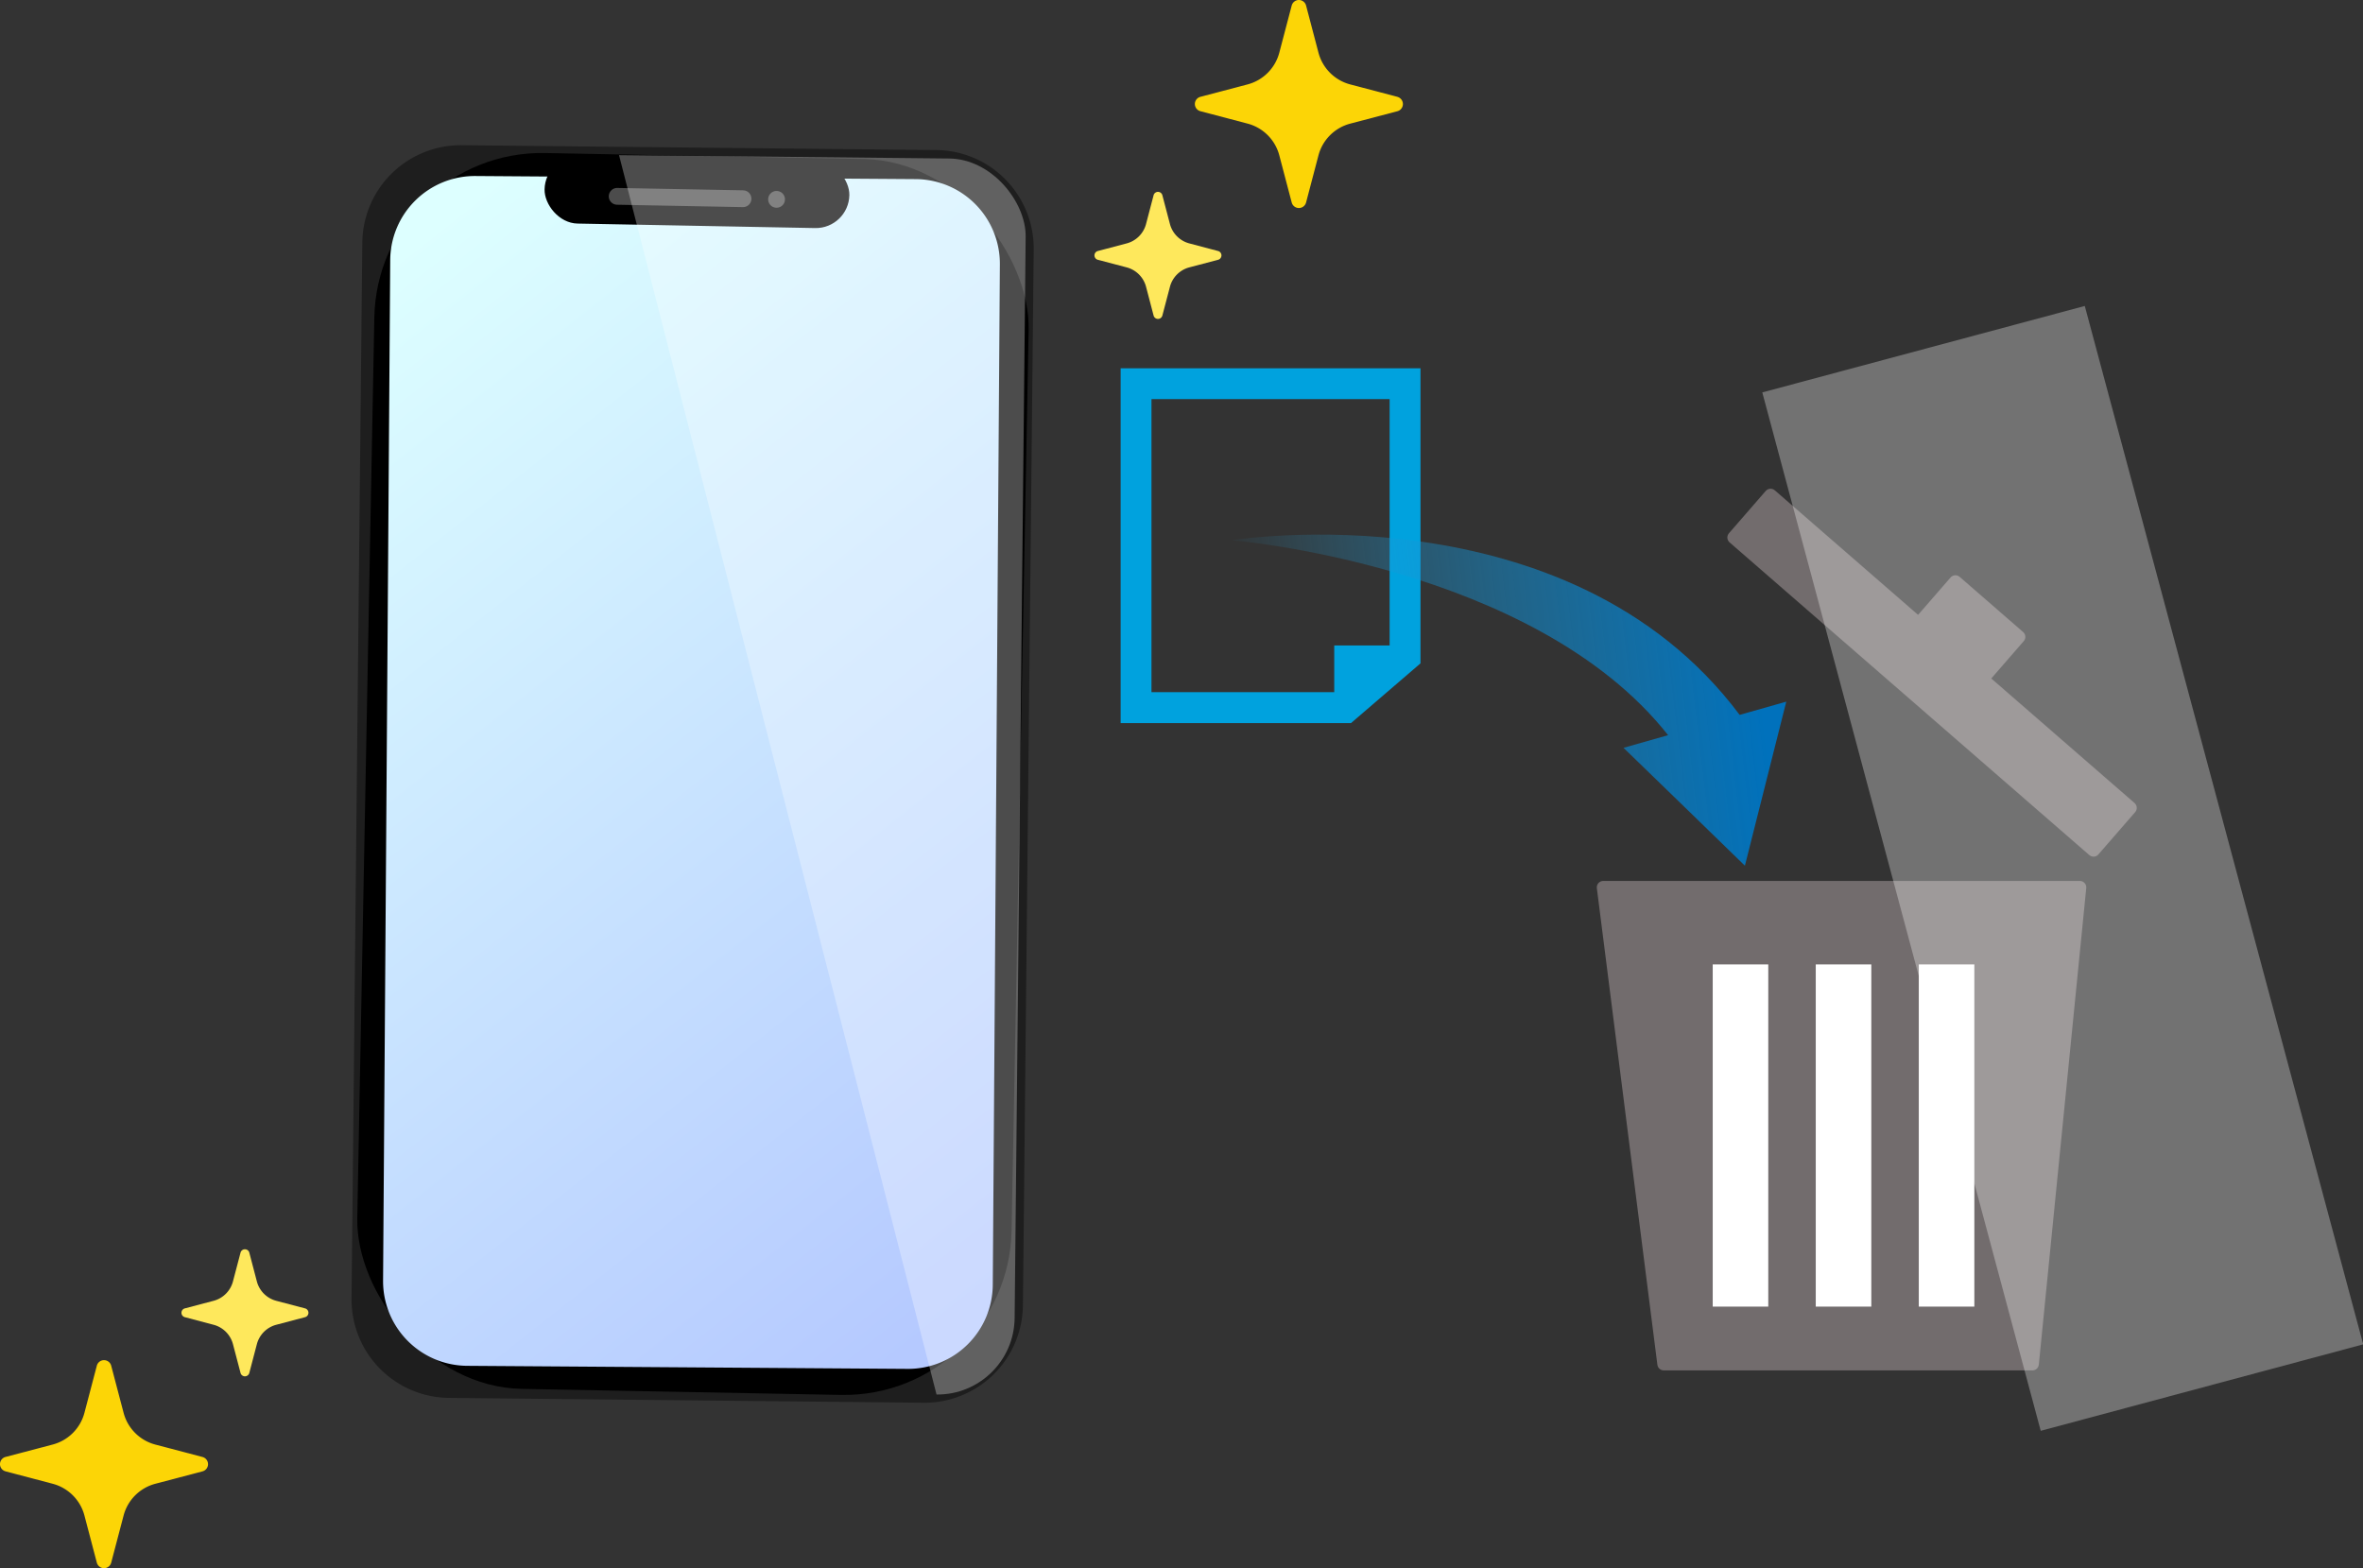 <svg xmlns="http://www.w3.org/2000/svg" xmlns:xlink="http://www.w3.org/1999/xlink" width="183.469" height="121.764" viewBox="0 0 183.469 121.764">
  <rect x="0" y="0" width="183.469" height="121.764" fill="#333333" stroke="none"/>
  <defs>
    <linearGradient id="linear-gradient" x1="0.124" y1="0.065" x2="0.876" y2="0.935" gradientUnits="objectBoundingBox">
      <stop offset="0" stop-color="#dff"/>
      <stop offset="1" stop-color="#b5c9ff"/>
    </linearGradient>
    <clipPath id="clip-path">
      <rect id="長方形_82818" data-name="長方形 82818" width="50.811" height="95.977" rx="6" transform="translate(0 11.789) rotate(-13.416)" fill="none"/>
    </clipPath>
    <linearGradient id="linear-gradient-2" x1="31.714" y1="-12.479" x2="32.068" y2="-11.75" gradientUnits="objectBoundingBox">
      <stop offset="0" stop-color="#fff"/>
      <stop offset="1" stop-color="#fff"/>
    </linearGradient>
    <clipPath id="clip-path-2">
      <rect id="長方形_85523" data-name="長方形 85523" width="23.95" height="24.764" transform="translate(0 0)" fill="none"/>
    </clipPath>
    <linearGradient id="linear-gradient-3" x1="0.963" y1="0.292" x2="-0.1" y2="0.923" gradientUnits="objectBoundingBox">
      <stop offset="0" stop-color="#0071bc"/>
      <stop offset="1" stop-color="#29abe2" stop-opacity="0"/>
    </linearGradient>
  </defs>
  <g id="グループ_148327" data-name="グループ 148327" transform="translate(-949.021 -509.904)">
    <g id="グループ_148326" data-name="グループ 148326">
      <g id="グループ_148323" data-name="グループ 148323" transform="translate(-13.344)">
        <g id="グループ_148319" data-name="グループ 148319" transform="translate(-65.66)">
          <g id="グループ_148030" data-name="グループ 148030" transform="translate(958.15 509.904)">
            <g id="グループ_133045" data-name="グループ 133045" transform="translate(101.246 0) rotate(14)">
              <path id="パス_93241" data-name="パス 93241" d="M5.922,8.742,41.674.214a7.641,7.641,0,0,1,9.24,5.6L69.958,85.66a7.641,7.641,0,0,1-5.715,9.17l-35.752,8.528a7.641,7.641,0,0,1-9.24-5.6L.207,17.912A7.641,7.641,0,0,1,5.922,8.742Z" transform="translate(1.196 1.105)" fill="#1e1e1e"/>
              <g id="グループ_133042" data-name="グループ 133042" transform="translate(0.918 0) rotate(0.5)">
                <g id="グループ_133041" data-name="グループ 133041" transform="translate(0 0)">
                  <rect id="長方形_82816" data-name="長方形 82816" width="50.811" height="95.977" rx="13.014" transform="translate(0 11.789) rotate(-13.416)"/>
                  <path id="パス_93242" data-name="パス 93242" d="M4.959,8.533,38.144.2a6.573,6.573,0,0,1,7.967,4.79l19.3,76.828A6.573,6.573,0,0,1,60.649,89.8L27.463,98.137a6.573,6.573,0,0,1-7.967-4.79L.2,16.519A6.573,6.573,0,0,1,4.959,8.533Z" transform="translate(2.902 3.321)" fill="url(#linear-gradient)"/>
                  <rect id="長方形_82817" data-name="長方形 82817" width="23.668" height="5.211" rx="2.606" transform="translate(12.723 8.978) rotate(-13.416)"/>
                  <g id="グループ_133040" data-name="グループ 133040" transform="translate(18.269 7.101)" opacity="0.3">
                    <path id="パス_93243" data-name="パス 93243" d="M.5,2.285l9.5-2.267A.651.651,0,0,1,10.79.5h0a.651.651,0,0,1-.482.785L.8,3.552A.652.652,0,0,1,.018,3.07h0A.652.652,0,0,1,.5,2.285Z" transform="translate(0 0.605)" fill="#fff"/>
                    <path id="パス_93244" data-name="パス 93244" d="M.018.8A.651.651,0,1,0,.5.018.652.652,0,0,0,.018.8Z" transform="translate(12.039 0)" fill="#fff"/>
                  </g>
                </g>
              </g>
              <g id="グループ_133044" data-name="グループ 133044" transform="translate(0.457 0.311)">
                <g id="マスクグループ_133043" data-name="マスクグループ 133043" transform="translate(0 0)" clip-path="url(#clip-path)">
                  <path id="パス_93245" data-name="パス 93245" d="M0,8.782,51.145,103.5l9.672-2.067L37.82,0Z" transform="translate(16.681 -5.096)" opacity="0.3" fill="url(#linear-gradient-2)"/>
                </g>
              </g>
            </g>
          </g>
          <g id="グループ_148122" data-name="グループ 148122" transform="translate(1113 509.904)">
            <g id="グループ_148121" data-name="グループ 148121" clip-path="url(#clip-path-2)">
              <path id="パス_104321" data-name="パス 104321" d="M23.52,7.518l-3.66-.963A3.464,3.464,0,0,1,17.394,4.09L16.432.43a.577.577,0,0,0-1.116,0l-.963,3.66a3.461,3.461,0,0,1-2.466,2.465l-3.659.963a.577.577,0,0,0,0,1.116l3.659.963a3.457,3.457,0,0,1,2.466,2.465l.963,3.66a.577.577,0,0,0,1.116,0l.962-3.66A3.461,3.461,0,0,1,19.86,9.6l3.66-.963a.577.577,0,0,0,0-1.116" fill="#fcd506"/>
              <path id="パス_104322" data-name="パス 104322" d="M9.6,19.49,7.369,18.9A2.115,2.115,0,0,1,5.863,17.4L5.274,15.16a.352.352,0,0,0-.681,0L4.005,17.4A2.116,2.116,0,0,1,2.5,18.9L.263,19.49a.353.353,0,0,0,0,.682L2.5,20.76a2.114,2.114,0,0,1,1.507,1.506L4.593,24.5a.352.352,0,0,0,.681,0l.589-2.236A2.113,2.113,0,0,1,7.369,20.76L9.6,20.172a.353.353,0,0,0,0-.682" fill="#fee85c"/>
            </g>
          </g>
          <g id="グループ_148123" data-name="グループ 148123" transform="translate(1051.975 631.668) rotate(180)">
            <g id="グループ_148121-2" data-name="グループ 148121" clip-path="url(#clip-path-2)">
              <path id="パス_104321-2" data-name="パス 104321" d="M23.52,7.518l-3.66-.963A3.464,3.464,0,0,1,17.394,4.09L16.432.43a.577.577,0,0,0-1.116,0l-.963,3.66a3.461,3.461,0,0,1-2.466,2.465l-3.659.963a.577.577,0,0,0,0,1.116l3.659.963a3.457,3.457,0,0,1,2.466,2.465l.963,3.66a.577.577,0,0,0,1.116,0l.962-3.66A3.461,3.461,0,0,1,19.86,9.6l3.66-.963a.577.577,0,0,0,0-1.116" fill="#fcd506"/>
              <path id="パス_104322-2" data-name="パス 104322" d="M9.6,19.49,7.369,18.9A2.115,2.115,0,0,1,5.863,17.4L5.274,15.16a.352.352,0,0,0-.681,0L4.005,17.4A2.116,2.116,0,0,1,2.5,18.9L.263,19.49a.353.353,0,0,0,0,.682L2.5,20.76a2.114,2.114,0,0,1,1.507,1.506L4.593,24.5a.352.352,0,0,0,.681,0l.589-2.236A2.113,2.113,0,0,1,7.369,20.76L9.6,20.172a.353.353,0,0,0,0-.682" fill="#fee85c"/>
            </g>
          </g>
        </g>
        <g id="グループ_148325" data-name="グループ 148325" transform="translate(-21)">
          <path id="合体_213" data-name="合体 213" d="M0,8.7V4.345H15.239V0h6.53V4.345H37.009V8.7Z" transform="translate(1123.688 545.074) rotate(41)" fill="#726c6d" stroke="#726c6d" stroke-linecap="round" stroke-linejoin="round" stroke-width="1"/>
          <g id="グループ_148322" data-name="グループ 148322" transform="translate(1108.32 578.805)">
            <path id="パス_104710" data-name="パス 104710" d="M0,0H37.005L33.323,37.005H4.7Z" transform="translate(-0.476 0.001)" fill="#726c6d" stroke="#726c6d" stroke-linejoin="round" stroke-width="1"/>
            <g id="グループ_148324" data-name="グループ 148324" transform="translate(-1.657)">
              <path id="パス_104716" data-name="パス 104716" d="M0,0H4.313V26.57H0Z" transform="translate(17.682 5.983)" fill="#fff"/>
              <path id="パス_104717" data-name="パス 104717" d="M0,0H4.313V26.57H0Z" transform="translate(9.682 5.983)" fill="#fff"/>
              <path id="パス_104718" data-name="パス 104718" d="M0,0H4.313V26.57H0Z" transform="translate(25.682 5.983)" fill="#fff"/>
            </g>
          </g>
        </g>
        <path id="合体_214" data-name="合体 214" d="M13,28.55V2h22.28V24.182L30.2,28.55Zm1.393-1.4H29.584V23.524h4.3V3.394H14.393Z" transform="translate(1036.875 537)" fill="#00a2de" stroke="#00a2de" stroke-width="1"/>
        <path id="パス_91920" data-name="パス 91920" d="M429.951,320.4l-6.569.1,1.753-3.142c-16.713-1.974-34.655,13.25-34.655,13.25s15.477-21.453,37.469-18.293l1.834-3.286,3.368,5.64,3.368,5.64Z" transform="translate(1015.67 41.966) rotate(45)" fill="url(#linear-gradient-3)"/>
        <rect id="長方形_85638" data-name="長方形 85638" width="25.92" height="83.466" transform="matrix(0.966, -0.259, 0.259, 0.966, 1099.194, 540.374)" fill="#fff" opacity="0.31"/>
      </g>
    </g>
  </g>
</svg>
